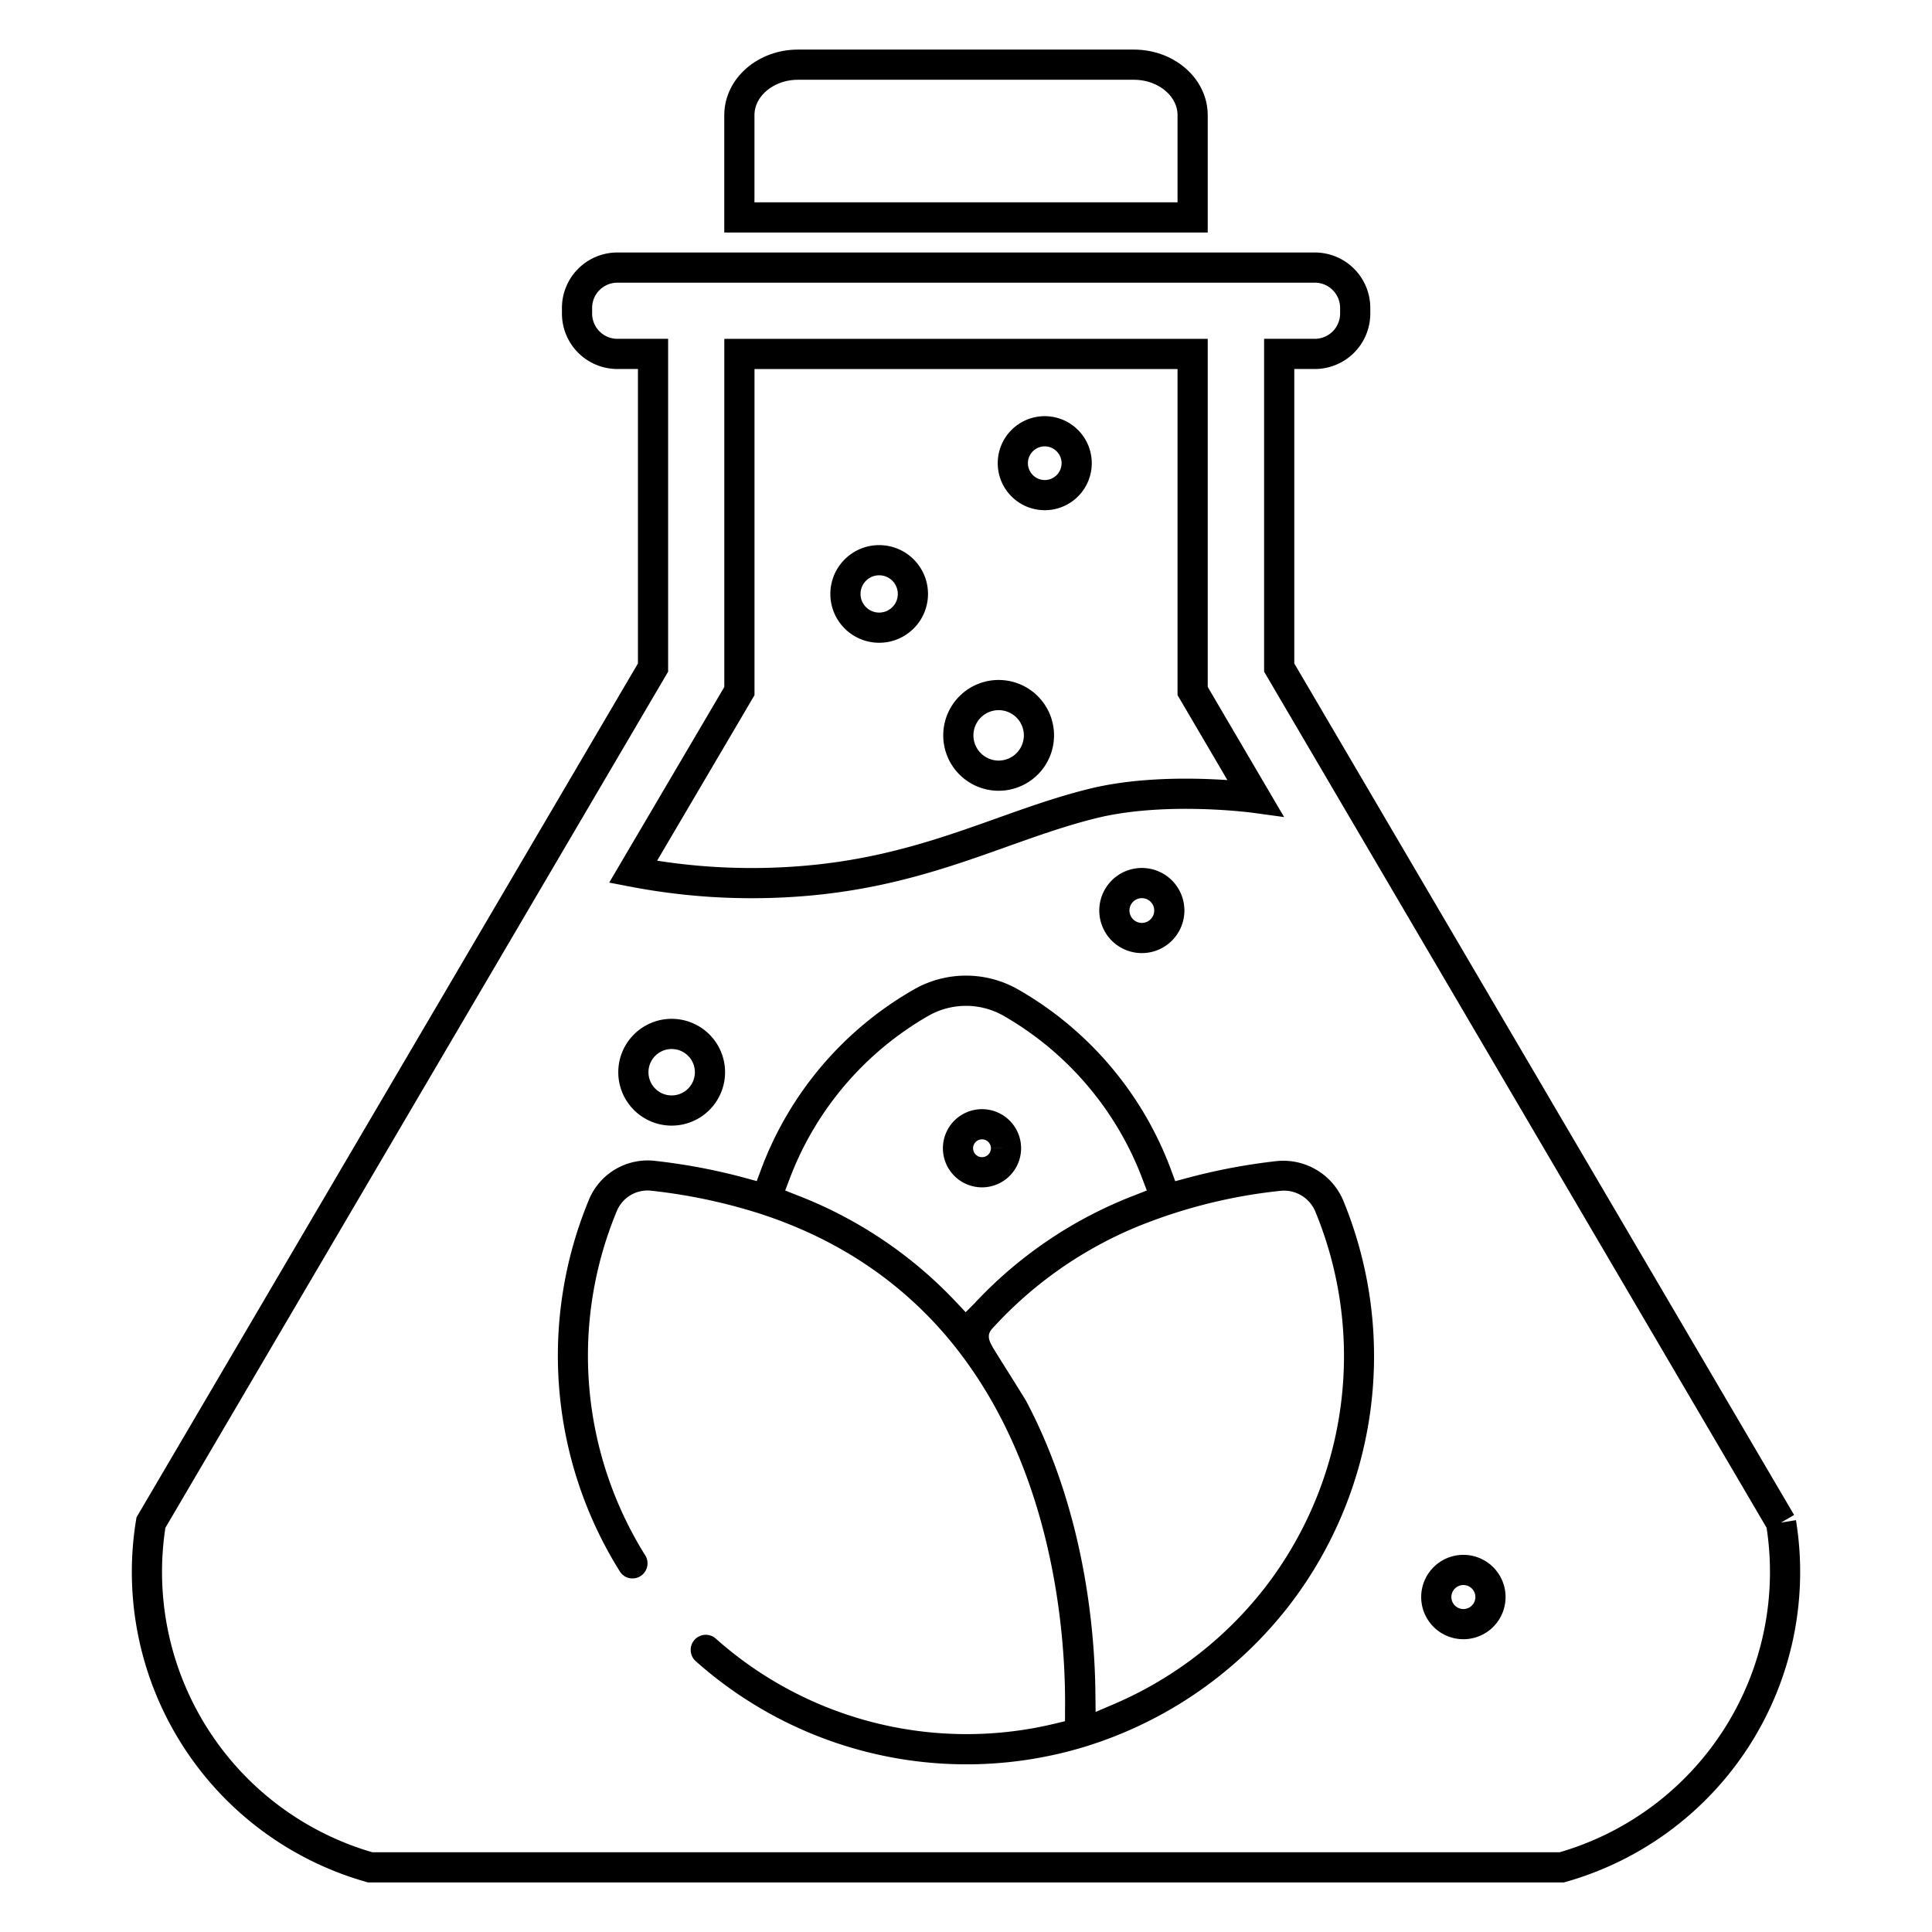 <svg id="Layer_1" data-name="Layer 1" xmlns="http://www.w3.org/2000/svg" viewBox="0 0 512 512"><defs><style>.cls-1{fill:none;stroke:#000;stroke-miterlimit:10;stroke-width:8px;}</style></defs><path d="M355.91,318a17.24,17.24,0,0,0-17.55-10.3,159.45,159.45,0,0,0-23.82,4.5l-3.09.83-1.11-3a91.84,91.84,0,0,0-40.65-47.88,27.83,27.83,0,0,0-27.38,0A91.86,91.86,0,0,0,201.66,310l-1.12,3-3.08-.84a158.12,158.12,0,0,0-24-4.53,16.84,16.84,0,0,0-17.34,10.2,107.78,107.78,0,0,0,8.14,98.61,3.91,3.91,0,0,0,2.48,1.77,4,4,0,0,0,4.27-6,99.8,99.8,0,0,1-7.53-91.31,8.81,8.81,0,0,1,9.1-5.35,147.64,147.64,0,0,1,29.14,6.19l.31.11c20.7,6.82,37.83,18.52,50.83,34.74a115.74,115.74,0,0,1,10,14.78h0c18.14,31.84,19.59,68,19.38,82.05l0,2.71-2.63.64a99.93,99.93,0,0,1-89.88-22.49,4,4,0,1,0-5.29,6A107.83,107.83,0,0,0,287.18,463a109,109,0,0,0,55.18-38.46A108.3,108.3,0,0,0,355.91,318Zm-97.35,27.1-.09.09-2.56,2.56-2.48-2.64a114.21,114.21,0,0,0-42.13-28.34l-3.22-1.27,1.23-3.23a84,84,0,0,1,36.94-43.19,20.12,20.12,0,0,1,19.5,0,84,84,0,0,1,36.94,43.18l1.23,3.23-3.23,1.27A113.72,113.72,0,0,0,258.56,345.07ZM336,419.72a101,101,0,0,1-40.83,31.9l-4.82,2.06-.06-5.24c-.18-16.17-2.79-47.68-18.29-77.05-.34-.63-2.86-4.64-4.69-7.57-1.2-1.89-2.38-3.78-3.26-5.2-1.86-3-2.88-4.63-1-6.63a107.29,107.29,0,0,1,38.11-26.82,139,139,0,0,1,38.1-9.58,9,9,0,0,1,9.29,5.43A100.35,100.35,0,0,1,336,419.72Z"/><path class="cls-1" d="M275.33,194.88a10.68,10.68,0,1,1-10.68-10.68,10.68,10.68,0,0,1,10.68,10.68"/><path class="cls-1" d="M241.93,157.4a8.94,8.94,0,1,1-8.94-8.94,8.94,8.94,0,0,1,8.94,8.94"/><path class="cls-1" d="M285.33,122.76a8.46,8.46,0,1,1-8.47-8.47,8.47,8.47,0,0,1,8.47,8.47"/><path class="cls-1" d="M472,403.5l-133-226.59V93.79h9.44a10.7,10.7,0,0,0,10.7-10.7V81.61a10.7,10.7,0,0,0-10.7-10.7H163.62a10.7,10.7,0,0,0-10.7,10.7v1.48a10.7,10.7,0,0,0,10.7,10.7h9.44v83.12L40,403.5a81.36,81.36,0,0,0,58.08,91.36H413.91A81.36,81.36,0,0,0,472,403.5m-279.2-215,3.15-5.37V93.8H316.06v89.33l3.15,5.37,13.47,22.95s-23.78-3.26-43,1.46c-23.41,5.76-43.67,17.77-76.34,20.53a166.88,166.88,0,0,1-45.57-2.4Zm117.08,52.8a7.28,7.28,0,1,1-7.28-7.28,7.27,7.27,0,0,1,7.28,7.28m-43.28,63a6.36,6.36,0,1,1-6.35-6.36,6.35,6.35,0,0,1,6.35,6.36M178,274a10.15,10.15,0,1,1-10.15,10.15A10.15,10.15,0,0,1,178,274M387.8,430.41a7.18,7.18,0,1,1,7.19-7.19,7.17,7.17,0,0,1-7.19,7.19"/><path class="cls-1" d="M316.06,57.62V30.53c0-7.4-7-13.39-15.57-13.39h-89c-8.59,0-15.55,6-15.55,13.39V57.62Z"/></svg>